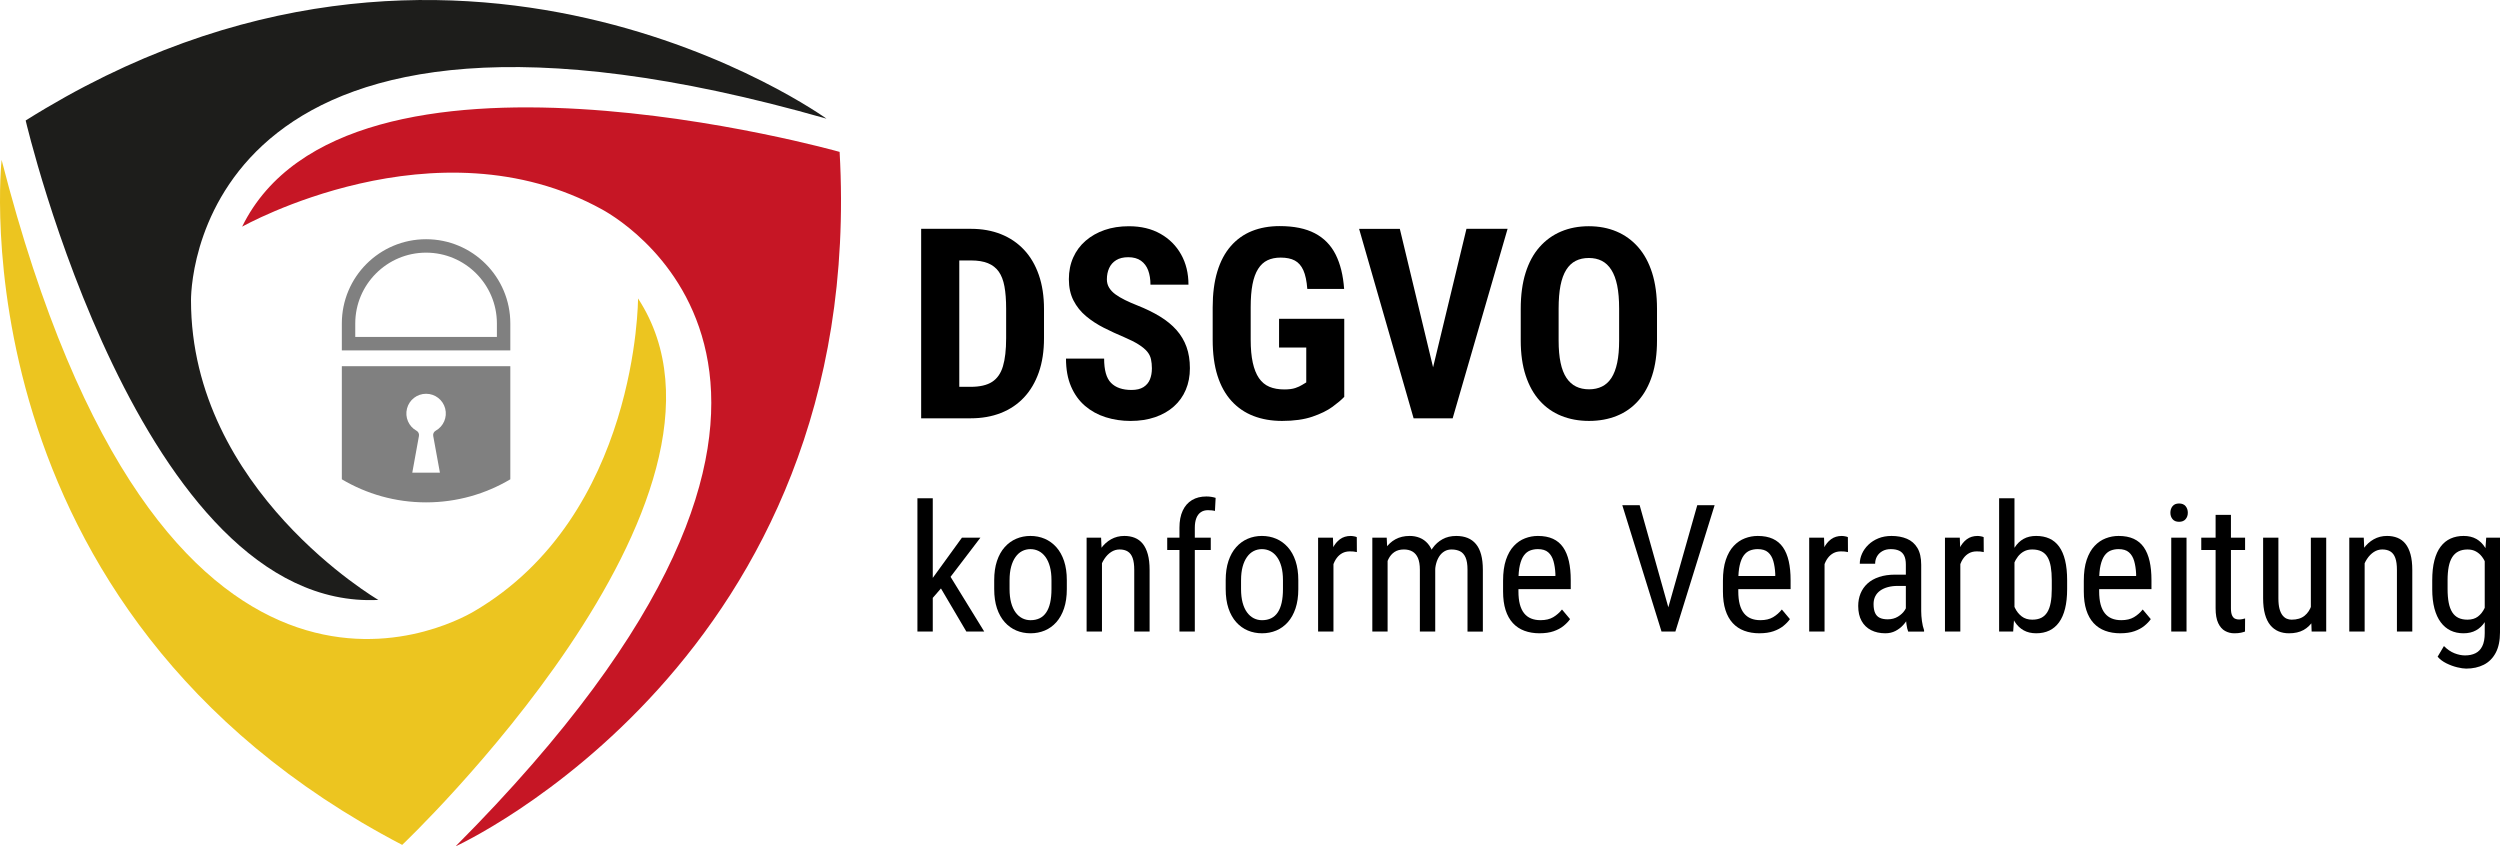 <?xml version="1.0" encoding="UTF-8"?>
<svg id="Ebene_2" xmlns="http://www.w3.org/2000/svg" width="339.703" height="115" version="1.1" viewBox="0 0 339.703 115">
  <!-- Generator: Adobe Illustrator 29.0.1, SVG Export Plug-In . SVG Version: 2.1.0 Build 192)  -->
  <path d="M112.304,16.125s-50.409-36.444-108.816.247c0,0,15.576,66.742,47.923,65.146,0,0-25.458-14.865-25.458-40.715,0-3.81,2.486-48.64,86.352-24.678Z" fill="#1d1d1b"/>
  <path d="M.219,21.724s-6.727,61.183,54.43,93.08c0,0,49.753-47.134,32.047-74.253,0,0,.017,29.48-22.298,42.529-3.288,1.924-42.529,23.137-64.18-61.356Z" fill="#ecc520"/>
  <path d="M61.904,115s56.026-25.49,52.185-94.36c0,0-66.929-18.918-81.189,10.161,0,0,26.315-14.837,48.938-2.327,3.334,1.844,41.623,24.73-19.933,86.525Z" fill="#c61625"/>
  <path d="M57.898,34.33c5.305,0,9.621,4.317,9.621,9.623v1.833h-19.246v-1.833c0-5.306,4.318-9.623,9.625-9.623M57.898,32.506c-6.322,0-11.449,5.125-11.449,11.447v3.657h22.894v-3.657c0-6.322-5.123-11.447-11.445-11.447h0Z" fill="gray"/>
  <path d="M46.449,49.756v15.372c3.352,1.99,7.265,3.135,11.449,3.135s8.093-1.146,11.445-3.135v-15.372h-22.894ZM58.865,59.232l.911,4.993h-3.754l.906-4.99c.051-.282-.078-.564-.327-.704h-.003c-1.069-.593-1.602-1.834-1.294-3.017.303-1.183,1.372-2.009,2.595-2.009s2.288.826,2.595,2.009c.305,1.183-.228,2.424-1.298,3.017-.249.14-.383.422-.33.702Z" fill="gray"/>
  <g>
    <path d="M130.349,31.094v25.748h-5.181v-25.748h5.181ZM131.886,56.843h-4.544l.036-4.28h4.509c1.25,0,2.224-.224,2.918-.672.696-.449,1.188-1.155,1.476-2.122.289-.967.434-2.234.434-3.802v-4.015c0-1.19-.077-2.202-.23-3.032-.153-.832-.414-1.503-.778-2.016-.366-.513-.855-.893-1.468-1.141s-1.374-.372-2.282-.372h-4.704v-4.297h4.704c1.485,0,2.835.242,4.049.724,1.216.484,2.258,1.188,3.131,2.114.872.925,1.544,2.066,2.016,3.421.472,1.356.707,2.9.707,4.634v3.979c0,1.744-.235,3.289-.707,4.633s-1.141,2.479-2.007,3.404-1.912,1.63-3.14,2.113c-1.226.484-2.598.725-4.12.725Z"/>
    <path d="M156.522,50.069c0-.46-.043-.879-.124-1.256-.083-.377-.257-.725-.521-1.043-.266-.318-.649-.637-1.151-.955-.501-.318-1.151-.649-1.953-.991-.955-.4-1.881-.827-2.777-1.282-.896-.453-1.704-.981-2.423-1.583-.719-.601-1.287-1.311-1.706-2.131-.419-.819-.628-1.783-.628-2.891,0-1.085.198-2.07.593-2.953.395-.885.959-1.642,1.689-2.273.73-.63,1.589-1.117,2.573-1.458.984-.342,2.084-.513,3.298-.513,1.652,0,3.08.342,4.289,1.026s2.145,1.621,2.811,2.812c.667,1.191.999,2.558.999,4.103h-5.164c0-.73-.102-1.376-.308-1.936-.208-.56-.535-.999-.982-1.318s-1.025-.478-1.733-.478c-.661,0-1.205.133-1.635.398-.431.265-.749.625-.955,1.079-.208.454-.31.964-.31,1.53,0,.424.102.805.31,1.14.206.336.492.637.856.902.366.265.799.522,1.301.769.501.248,1.052.49,1.653.725,1.166.46,2.198.964,3.095,1.512.896.548,1.645,1.161,2.246,1.84.601.678,1.054,1.441,1.36,2.29s.46,1.815.46,2.9c0,1.074-.186,2.049-.557,2.927-.371.879-.911,1.634-1.618,2.264-.707.631-1.56,1.118-2.556,1.459-.996.342-2.108.512-3.334.512-1.19,0-2.316-.168-3.378-.504-1.061-.335-1.996-.849-2.803-1.538s-1.44-1.567-1.9-2.635c-.46-1.067-.69-2.331-.69-3.794h5.181c0,.778.077,1.441.23,1.99s.388.985.707,1.308c.318.324.71.566,1.177.725.465.159.999.239,1.6.239.683,0,1.229-.13,1.636-.389.407-.26.698-.608.875-1.044.177-.436.266-.931.266-1.486Z"/>
    <path d="M182.659,43.314v10.61c-.366.389-.899.84-1.6,1.354-.701.512-1.616.96-2.741,1.343s-2.496.575-4.112.575c-1.427,0-2.721-.224-3.882-.672-1.161-.448-2.157-1.129-2.988-2.042-.831-.913-1.466-2.058-1.902-3.431-.436-1.373-.654-3.003-.654-4.89v-4.386c0-1.862.209-3.486.628-4.871.419-1.386,1.028-2.538,1.83-3.458.802-.919,1.759-1.603,2.874-2.051,1.114-.448,2.372-.673,3.775-.673,1.934,0,3.523.324,4.766.973,1.245.649,2.188,1.609,2.83,2.883.642,1.274,1.028,2.836,1.158,4.687h-5.004c-.082-1.085-.262-1.933-.54-2.547-.278-.612-.662-1.052-1.158-1.317-.495-.266-1.137-.398-1.927-.398-.684,0-1.28.122-1.786.363-.507.242-.931.634-1.274,1.177s-.596,1.238-.761,2.087-.247,1.887-.247,3.112v4.421c0,1.215.094,2.252.283,3.112s.468,1.562.839,2.104c.373.542.843.935,1.415,1.177s1.248.362,2.026.362c.625,0,1.125-.065,1.502-.194.378-.129.681-.268.911-.415s.422-.262.575-.345v-4.739h-3.696v-3.908h8.861Z"/>
    <path d="M190.209,31.094l4.864,20.249.795,5.5h-3.785l-7.408-25.748h5.534ZM194.384,51.343l4.88-20.249h5.588l-7.463,25.748h-3.766l.761-5.5Z"/>
    <path d="M225.156,41.97v4.297c0,1.816-.221,3.404-.664,4.766-.441,1.362-1.066,2.499-1.875,3.413-.807.914-1.779,1.6-2.917,2.06-1.139.46-2.397.69-3.776.69s-2.637-.23-3.775-.69c-1.139-.46-2.116-1.146-2.935-2.06-.821-.913-1.454-2.051-1.902-3.413-.448-1.361-.673-2.95-.673-4.766v-4.297c0-1.863.218-3.493.656-4.89.436-1.397,1.066-2.564,1.892-3.501s1.803-1.645,2.935-2.122c1.132-.478,2.387-.717,3.766-.717s2.636.239,3.768.717c1.131.477,2.11,1.184,2.935,2.122.824.937,1.459,2.104,1.9,3.501.443,1.397.664,3.027.664,4.89ZM220.009,46.267v-4.333c0-1.226-.087-2.272-.264-3.139s-.443-1.577-.797-2.131c-.352-.554-.783-.96-1.291-1.22s-1.097-.389-1.769-.389-1.263.129-1.776.389c-.514.26-.943.666-1.292,1.22-.347.554-.606,1.264-.778,2.131-.17.867-.255,1.913-.255,3.139v4.333c0,1.179.089,2.187.266,3.024.175.837.441,1.52.795,2.052.354.53.787.922,1.299,1.176.514.254,1.107.381,1.778.381.661,0,1.246-.127,1.761-.381.512-.254.94-.645,1.282-1.176.341-.531.601-1.215.778-2.052s.264-1.845.264-3.024Z"/>
    <path d="M126.746,67.708v18.109h-2.086v-18.109h2.086ZM133.219,73.06l-4.539,5.953-2.806,3.231-.141-2.322,1.934-2.665,3.041-4.197h2.511ZM131.309,85.817l-3.584-6.084,1.073-1.945,4.941,8.029h-2.43Z"/>
    <path d="M135.094,80.051v-1.214c0-.991.126-1.861.376-2.612.252-.75.601-1.377,1.051-1.881.448-.502.971-.882,1.568-1.137.596-.255,1.238-.383,1.921-.383.7,0,1.348.128,1.946.383.596.255,1.122.635,1.573,1.137.451.503.804,1.131,1.056,1.881.25.751.376,1.621.376,2.612v1.214c0,.99-.126,1.861-.376,2.612-.252.75-.601,1.377-1.049,1.88-.449.503-.972.88-1.568,1.132-.598.251-1.243.377-1.934.377s-1.337-.126-1.934-.377c-.596-.252-1.122-.629-1.573-1.132-.451-.502-.804-1.13-1.056-1.88-.25-.751-.376-1.622-.376-2.612ZM137.18,78.837v1.214c0,.7.072,1.313.213,1.839.141.527.342.967.601,1.32.259.354.562.62.908.796.346.177.724.266,1.132.266.472,0,.885-.089,1.245-.266.358-.176.654-.442.889-.796.237-.353.414-.793.531-1.32.117-.526.177-1.139.177-1.839v-1.214c0-.7-.072-1.311-.213-1.834s-.342-.963-.601-1.32-.564-.625-.914-.802c-.349-.176-.729-.265-1.137-.265-.4,0-.775.089-1.12.265-.346.177-.645.444-.901.802s-.455.798-.596,1.32-.213,1.134-.213,1.834Z"/>
    <path d="M149.737,75.784v10.033h-2.087v-12.756h1.968l.119,2.723ZM149.229,78.955l-.85-.035c-.007-.873.092-1.681.301-2.423.208-.743.507-1.389.896-1.939.39-.551.855-.976,1.398-1.28.541-.302,1.142-.454,1.803-.454.519,0,.991.084,1.415.254.424.169.785.438,1.085.807.298.369.528.847.69,1.433s.242,1.299.242,2.139v8.359h-2.087v-8.382c0-.668-.072-1.205-.218-1.61-.145-.404-.364-.699-.659-.884-.296-.185-.667-.278-1.115-.278-.409,0-.79.114-1.142.342-.354.228-.662.542-.926.943s-.468.859-.613,1.373c-.146.515-.218,1.059-.218,1.633Z"/>
    <path d="M164.521,73.06v1.674h-5.918v-1.674h5.918ZM162.352,85.817h-2.087v-14.1c0-.919.148-1.696.443-2.328s.715-1.112,1.262-1.439c.545-.326,1.195-.489,1.951-.489.211,0,.426.015.642.047s.422.079.618.141l-.094,1.78c-.126-.039-.278-.066-.455-.082-.175-.016-.344-.024-.501-.024-.376,0-.7.092-.967.277s-.468.454-.606.808c-.138.353-.206.79-.206,1.308v14.1Z"/>
    <path d="M166.549,80.051v-1.214c0-.991.126-1.861.376-2.612.252-.75.601-1.377,1.051-1.881.448-.502.971-.882,1.568-1.137.596-.255,1.238-.383,1.921-.383.7,0,1.348.128,1.946.383.596.255,1.122.635,1.573,1.137.451.503.804,1.131,1.056,1.881.25.751.376,1.621.376,2.612v1.214c0,.99-.126,1.861-.376,2.612-.252.75-.601,1.377-1.049,1.88-.449.503-.972.88-1.568,1.132-.598.251-1.243.377-1.934.377s-1.337-.126-1.934-.377c-.596-.252-1.122-.629-1.573-1.132-.451-.502-.804-1.13-1.056-1.88-.25-.751-.376-1.622-.376-2.612ZM168.635,78.837v1.214c0,.7.072,1.313.213,1.839.141.527.342.967.601,1.32.259.354.562.62.908.796.346.177.724.266,1.132.266.472,0,.885-.089,1.245-.266.358-.176.654-.442.889-.796.237-.353.414-.793.531-1.32.117-.526.177-1.139.177-1.839v-1.214c0-.7-.072-1.311-.213-1.834s-.342-.963-.601-1.32-.564-.625-.914-.802c-.349-.176-.729-.265-1.137-.265-.4,0-.775.089-1.12.265-.346.177-.645.444-.901.802s-.455.798-.596,1.32-.213,1.134-.213,1.834Z"/>
    <path d="M181.192,75.064v10.752h-2.087v-12.756h2.016l.072,2.004ZM184.362,72.99l.012,2.028c-.174-.039-.329-.065-.465-.077-.138-.012-.298-.018-.478-.018-.393,0-.737.078-1.032.236s-.548.377-.759.66c-.213.283-.381.619-.507,1.008s-.213.816-.259,1.28l-.543.353c0-.77.061-1.493.182-2.169.123-.676.313-1.274.572-1.798.261-.522.593-.931.996-1.226.405-.295.89-.442,1.456-.442.126,0,.281.018.467.053.184.036.305.073.359.112Z"/>
    <path d="M188.549,75.595v10.222h-2.076v-12.756h1.956l.119,2.534ZM188.123,78.955l-.967-.035c-.007-.873.08-1.681.261-2.423.18-.743.453-1.389.819-1.939.366-.551.826-.976,1.379-1.28.555-.302,1.2-.454,1.939-.454.487,0,.942.084,1.362.254.421.169.788.434,1.102.795.315.362.56.826.737,1.392.177.565.266,1.249.266,2.051v8.5h-2.087v-8.394c0-.668-.089-1.203-.264-1.604-.177-.4-.427-.693-.749-.878s-.708-.278-1.156-.278c-.511,0-.936.114-1.279.342s-.613.542-.814.943c-.199.401-.342.859-.424,1.373-.083.515-.124,1.059-.124,1.633ZM194.997,77.753l-1.391.448c-.009-.7.078-1.371.259-2.016.182-.644.451-1.218.809-1.721s.804-.902,1.338-1.197c.533-.295,1.154-.442,1.863-.442.581,0,1.097.09,1.544.271.448.181.827.458,1.137.832.31.373.545.85.701,1.432.157.582.235,1.274.235,2.076v8.382h-2.086v-8.406c0-.715-.089-1.271-.266-1.669-.177-.397-.426-.676-.749-.837-.322-.161-.707-.242-1.154-.242-.363,0-.683.083-.962.248s-.512.391-.701.678c-.187.287-.332.616-.429.985-.099.369-.148.762-.148,1.179Z"/>
    <path d="M209.204,86.052c-.763,0-1.451-.114-2.064-.342-.613-.227-1.136-.575-1.568-1.043s-.763-1.059-.991-1.774-.341-1.56-.341-2.535v-1.438c0-1.125.131-2.076.393-2.854.264-.778.62-1.405,1.068-1.881.448-.475.955-.821,1.52-1.037.567-.216,1.148-.324,1.745-.324.802,0,1.486.129,2.052.389.565.26,1.025.644,1.379,1.155s.615,1.14.785,1.887c.169.747.252,1.607.252,2.582v1.214h-7.968v-1.78h5.883v-.295c-.032-.661-.121-1.242-.266-1.745s-.383-.898-.713-1.185-.797-.43-1.403-.43c-.385,0-.741.065-1.068.194-.325.13-.604.354-.836.673s-.412.756-.543,1.314c-.129.558-.194,1.265-.194,2.122v1.438c0,.684.065,1.272.194,1.762.131.492.324.896.579,1.215s.569.554.943.707c.373.153.799.23,1.279.23.7,0,1.277-.135,1.733-.407.455-.271.853-.619,1.19-1.044l1.097,1.309c-.228.322-.524.631-.89.925-.364.295-.812.535-1.343.719-.531.184-1.166.277-1.904.277Z"/>
    <path d="M222.798,68.65l4.09,14.56.543,2.606h-1.662l-5.329-17.166h2.358ZM226.499,83.211l4.126-14.56h2.358l-5.329,17.166h-1.662l.507-2.606Z"/>
    <path d="M239.078,86.052c-.763,0-1.451-.114-2.064-.342-.613-.227-1.136-.575-1.568-1.043s-.763-1.059-.991-1.774c-.228-.715-.341-1.56-.341-2.535v-1.438c0-1.125.131-2.076.393-2.854.264-.778.62-1.405,1.068-1.881.448-.475.955-.821,1.52-1.037.567-.216,1.148-.324,1.745-.324.802,0,1.486.129,2.052.389s1.025.644,1.379,1.155.615,1.14.785,1.887c.169.747.252,1.607.252,2.582v1.214h-7.968v-1.78h5.883v-.295c-.032-.661-.121-1.242-.266-1.745s-.383-.898-.713-1.185-.797-.43-1.403-.43c-.385,0-.741.065-1.068.194-.325.13-.604.354-.836.673s-.412.756-.543,1.314c-.129.558-.194,1.265-.194,2.122v1.438c0,.684.065,1.272.194,1.762.131.492.324.896.579,1.215s.569.554.943.707c.373.153.799.23,1.279.23.7,0,1.277-.135,1.733-.407.455-.271.853-.619,1.19-1.044l1.097,1.309c-.228.322-.524.631-.89.925-.364.295-.812.535-1.343.719-.531.184-1.166.277-1.904.277Z"/>
    <path d="M247.922,75.064v10.752h-2.087v-12.756h2.016l.072,2.004ZM251.092,72.99l.012,2.028c-.174-.039-.329-.065-.465-.077-.138-.012-.298-.018-.478-.018-.393,0-.737.078-1.032.236s-.548.377-.759.66c-.213.283-.381.619-.507,1.008s-.213.816-.259,1.28l-.543.353c0-.77.061-1.493.182-2.169.123-.676.313-1.274.572-1.798.261-.522.593-.931.996-1.226.405-.295.89-.442,1.456-.442.126,0,.281.018.467.053.184.036.305.073.359.112Z"/>
    <path d="M259.299,78.082l.024,1.533h-1.451c-.495,0-.945.054-1.35.165-.405.11-.753.269-1.044.477-.291.209-.512.466-.666.772-.153.307-.23.656-.23,1.05,0,.511.072.918.213,1.22.141.303.352.521.637.655.283.134.64.2,1.073.2.526,0,.989-.122,1.391-.365.4-.243.713-.538.936-.885.225-.346.329-.667.313-.966l.46.978c-.032.306-.133.638-.301.996-.169.358-.402.7-.701,1.026-.298.326-.65.593-1.056.802-.404.208-.858.312-1.36.312-.739,0-1.386-.141-1.939-.425-.555-.283-.986-.699-1.292-1.25-.306-.55-.46-1.229-.46-2.039,0-.613.107-1.179.318-1.698.213-.518.528-.968.943-1.349.417-.381.942-.678,1.575-.89.632-.212,1.366-.318,2.198-.318h1.769ZM258.969,83.635v-6.92c0-.503-.077-.908-.23-1.215-.153-.306-.381-.53-.684-.672s-.681-.212-1.137-.212c-.441,0-.819.09-1.137.271-.318.181-.562.421-.732.719-.169.299-.252.629-.252.99h-2.087c0-.455.1-.908.301-1.355.199-.448.489-.855.867-1.221.376-.365.831-.656,1.36-.872.531-.216,1.127-.324,1.786-.324.787,0,1.481.128,2.087.383.604.255,1.081.67,1.427,1.244s.518,1.337.518,2.288v6.296c0,.424.034.876.1,1.355.066.48.163.892.289,1.238v.189h-2.157c-.102-.251-.18-.587-.237-1.008-.054-.421-.082-.811-.082-1.173Z"/>
    <path d="M266.372,75.064v10.752h-2.087v-12.756h2.016l.072,2.004ZM269.542,72.99l.012,2.028c-.174-.039-.329-.065-.465-.077-.138-.012-.298-.018-.478-.018-.393,0-.737.078-1.032.236s-.548.377-.759.66c-.213.283-.381.619-.507,1.008s-.213.816-.259,1.28l-.543.353c0-.77.061-1.493.182-2.169.123-.676.313-1.274.572-1.798.261-.522.593-.931.996-1.226.405-.295.89-.442,1.456-.442.126,0,.281.018.467.053.184.036.305.073.359.112Z"/>
    <path d="M271.642,67.708h2.087v15.633l-.177,2.476h-1.91v-18.109ZM280.885,78.86v1.191c0,1.006-.094,1.885-.278,2.635-.186.751-.458,1.376-.819,1.875-.363.5-.802.873-1.321,1.12s-1.112.371-1.779.371c-.661,0-1.231-.134-1.709-.401-.48-.267-.882-.652-1.204-1.155s-.575-1.112-.759-1.828c-.186-.715-.313-1.52-.383-2.417v-1.591c.07-.904.196-1.715.376-2.435s.432-1.332.754-1.839c.324-.507.724-.894,1.204-1.161.478-.267,1.049-.401,1.709-.401.676,0,1.275.117,1.798.353s.962.599,1.32,1.091.628,1.116.814,1.875c.184.759.278,1.664.278,2.717ZM278.798,80.051v-1.191c0-.707-.046-1.324-.136-1.851-.09-.526-.237-.963-.441-1.308s-.478-.605-.821-.778c-.341-.173-.764-.26-1.267-.26-.424,0-.795.087-1.114.26s-.593.407-.819.701c-.228.295-.417.629-.567,1.002-.15.374-.259.76-.33,1.161v3.348c.102.511.266,1,.49,1.468.223.468.528.851.913,1.149.385.299.865.449,1.439.449.48,0,.885-.083,1.221-.248.334-.165.606-.419.819-.76.213-.342.368-.775.465-1.297.099-.523.148-1.137.148-1.845Z"/>
    <path d="M288.113,86.052c-.763,0-1.451-.114-2.064-.342-.613-.227-1.136-.575-1.568-1.043s-.763-1.059-.991-1.774-.341-1.56-.341-2.535v-1.438c0-1.125.131-2.076.393-2.854.264-.778.62-1.405,1.068-1.881.448-.475.955-.821,1.52-1.037.567-.216,1.148-.324,1.745-.324.802,0,1.486.129,2.052.389s1.025.644,1.379,1.155.615,1.14.785,1.887c.169.747.252,1.607.252,2.582v1.214h-7.968v-1.78h5.883v-.295c-.032-.661-.121-1.242-.266-1.745s-.383-.898-.713-1.185-.797-.43-1.403-.43c-.385,0-.741.065-1.068.194-.325.13-.604.354-.836.673s-.412.756-.543,1.314c-.129.558-.194,1.265-.194,2.122v1.438c0,.684.065,1.272.194,1.762.131.492.324.896.579,1.215s.569.554.943.707c.373.153.799.23,1.279.23.7,0,1.277-.135,1.733-.407.455-.271.853-.619,1.19-1.044l1.097,1.309c-.228.322-.524.631-.89.925-.364.295-.812.535-1.343.719-.531.184-1.166.277-1.904.277Z"/>
    <path d="M294.915,69.676c0-.353.097-.652.295-.896.196-.243.49-.366.884-.366s.69.123.89.366.3.542.3.896c0,.338-.099.627-.3.867-.201.24-.497.36-.89.36s-.688-.12-.884-.36c-.198-.239-.295-.529-.295-.867ZM297.108,73.06v12.756h-2.076v-12.756h2.076Z"/>
    <path d="M305.065,73.06v1.674h-5.954v-1.674h5.954ZM301.057,69.96h2.086v12.698c0,.432.054.759.16.978.106.22.242.365.407.436.165.072.342.106.53.106.141,0,.3-.018.472-.053.174-.036.291-.065.354-.089l-.012,1.78c-.141.054-.33.108-.565.159-.237.051-.535.077-.897.077-.448,0-.863-.106-1.248-.318-.387-.212-.696-.568-.933-1.067-.235-.499-.352-1.173-.352-2.022v-12.686Z"/>
    <path d="M314.39,80.181l.826-.023c0,.849-.073,1.633-.218,2.351-.146.719-.381,1.343-.708,1.869-.325.527-.756.937-1.291,1.233-.535.295-1.19.442-1.968.442-.528,0-1.005-.09-1.434-.272-.427-.18-.797-.46-1.108-.837-.31-.377-.55-.868-.719-1.474s-.254-1.332-.254-2.181v-8.229h2.076v8.253c0,.574.051,1.047.153,1.421.102.373.24.667.412.884.174.216.366.368.577.454.213.087.429.13.649.13.739,0,1.328-.179,1.769-.536.439-.358.756-.841.948-1.451.192-.609.289-1.286.289-2.034ZM314.002,82.869v-9.809h2.086v12.756h-1.98l-.106-2.947Z"/>
    <path d="M321.311,75.784v10.033h-2.087v-12.756h1.968l.119,2.723ZM320.804,78.955l-.85-.035c-.007-.873.092-1.681.301-2.423.208-.743.507-1.389.896-1.939.39-.551.855-.976,1.398-1.28.541-.302,1.142-.454,1.803-.454.519,0,.991.084,1.415.254.424.169.785.438,1.085.807.298.369.528.847.69,1.433.162.586.242,1.299.242,2.139v8.359h-2.087v-8.382c0-.668-.072-1.205-.218-1.61-.145-.404-.364-.699-.659-.884-.296-.185-.667-.278-1.115-.278-.409,0-.79.114-1.142.342-.354.228-.662.542-.926.943s-.468.859-.613,1.373c-.146.515-.218,1.059-.218,1.633Z"/>
    <path d="M330.495,80.051v-1.191c0-1.053.097-1.959.295-2.717.196-.759.48-1.383.855-1.875.373-.491.822-.855,1.35-1.091.526-.236,1.115-.353,1.767-.353.661,0,1.231.134,1.709.401.48.267.879.654,1.197,1.161.318.507.57,1.119.754,1.839.186.719.313,1.531.383,2.435v1.591c-.07.896-.198,1.702-.383,2.417-.184.716-.439,1.325-.766,1.828-.325.503-.729.888-1.209,1.155-.478.267-1.049.401-1.709.401-.644,0-1.226-.123-1.744-.371-.519-.248-.965-.621-1.338-1.12-.375-.499-.661-1.124-.862-1.875-.199-.75-.3-1.629-.3-2.635ZM337.829,73.06h1.875v12.863c0,1.124-.196,2.051-.584,2.782-.39.731-.93,1.271-1.621,1.621-.693.35-1.49.524-2.394.524-.322,0-.727-.059-1.214-.176-.487-.118-.976-.297-1.463-.536-.487-.24-.887-.541-1.202-.902l.86-1.45c.449.455.925.782,1.427.978.504.197.982.295,1.439.295.543,0,1.015-.098,1.415-.295s.712-.517.931-.961c.22-.444.33-1.035.33-1.774v-10.162l.201-2.806ZM332.581,78.86v1.191c0,.707.051,1.322.153,1.845s.262.955.478,1.297c.216.341.495.595.836.76.342.165.753.248,1.233.248.581,0,1.057-.141,1.427-.425.369-.283.666-.658.89-1.125.223-.468.402-.973.536-1.515v-3.348c-.08-.401-.191-.787-.337-1.161-.145-.373-.332-.707-.56-1.002s-.501-.529-.819-.701-.69-.26-1.114-.26c-.48,0-.892.087-1.238.26s-.63.432-.85.778-.381.782-.484,1.308c-.102.527-.153,1.143-.153,1.851Z"/>
  </g>
</svg>